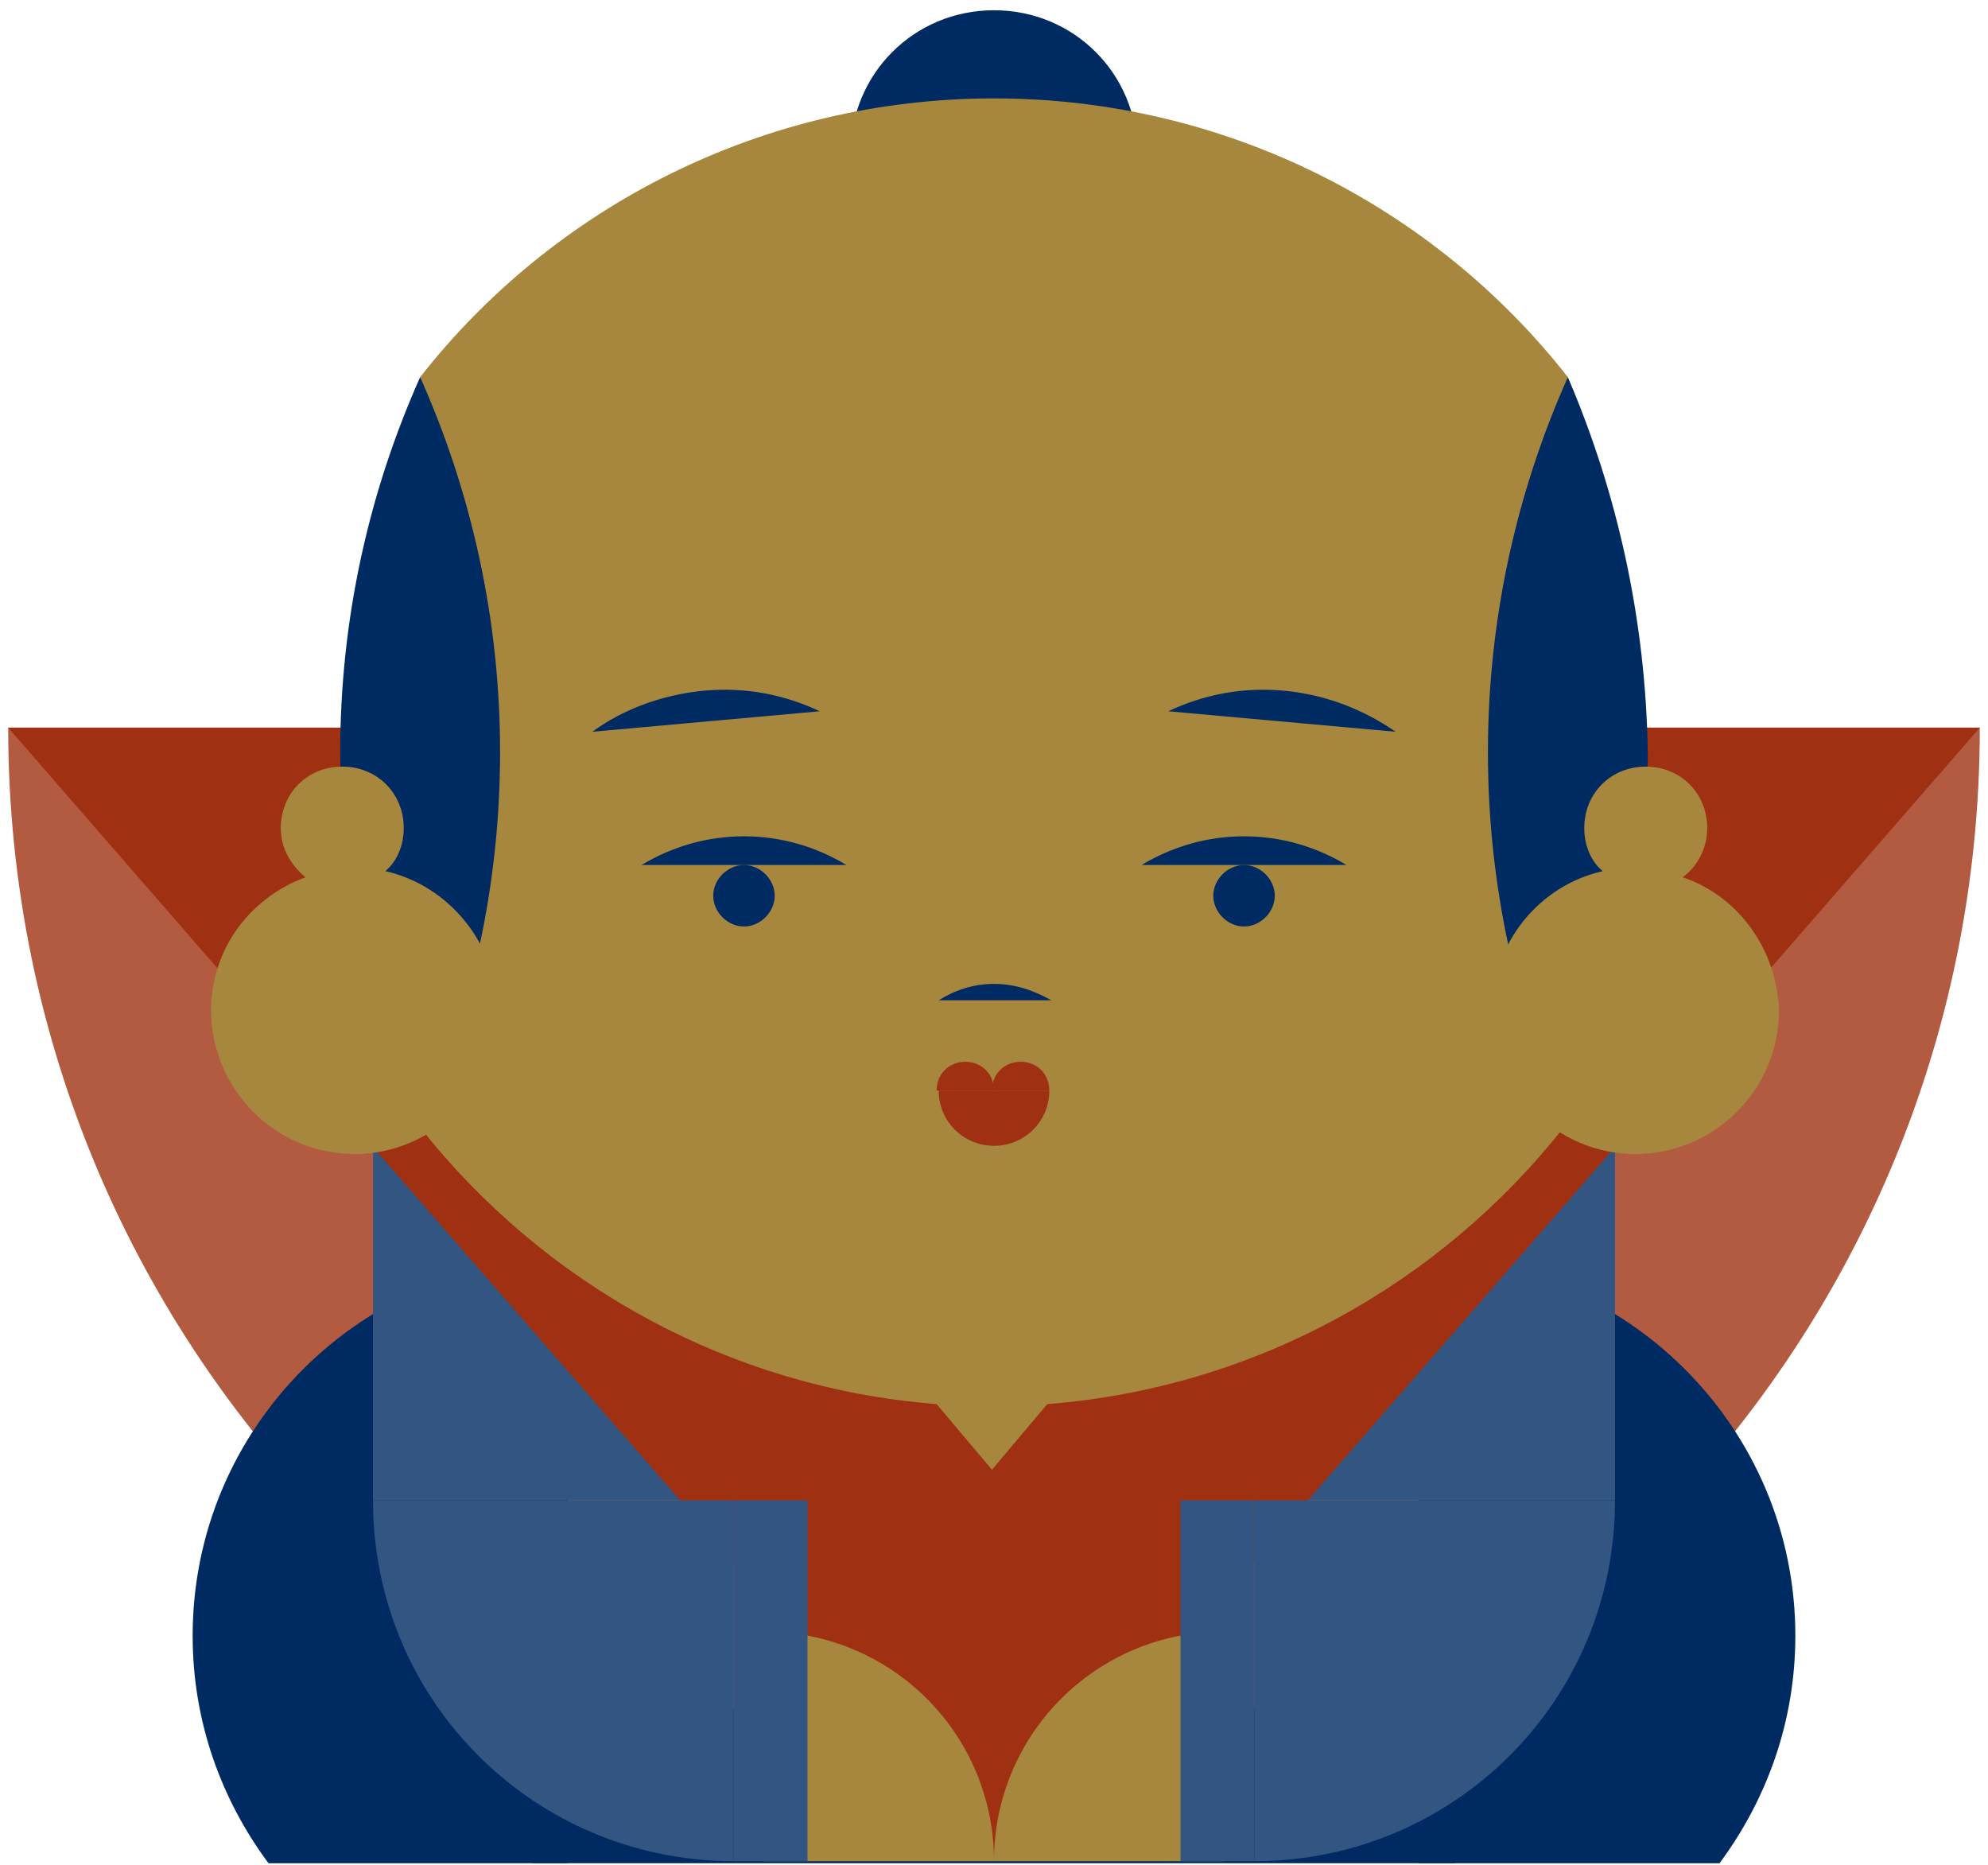 <?xml version="1.0" encoding="utf-8"?>
<!-- Generator: Adobe Illustrator 24.0.0, SVG Export Plug-In . SVG Version: 6.00 Build 0)  -->
<svg version="1.1" id="レイヤー_1" xmlns="http://www.w3.org/2000/svg" xmlns:xlink="http://www.w3.org/1999/xlink" x="0px"
	 y="0px" viewBox="0 0 97 91" style="enable-background:new 0 0 97 91;" xml:space="preserve">
<style type="text/css">
	.st0{fill:#B25B41;}
	.st1{fill:#002B62;}
	.st2{fill:#335581;}
	.st3{fill:#9F3112;}
	.st4{fill:#A7873D;}
</style>
<path class="st0" d="M96.6,35.5H41.2v55.3C71.8,90.8,96.6,66.1,96.6,35.5"/>
<path class="st0" d="M0.4,35.5h55.3v55.3C25.2,90.8,0.4,66.1,0.4,35.5"/>
<rect x="26" y="83.3" class="st1" width="45" height="7.6"/>
<path class="st1" d="M27.8,61.4c-10.1,0-18.4,8.2-18.4,18.4c0,4.2,1.4,8,3.7,11.1h14.6V61.4z"/>
<path class="st1" d="M69.2,61.4c10.1,0,18.4,8.2,18.4,18.4c0,4.2-1.4,8-3.7,11.1H69.2V61.4z"/>
<rect x="18.2" y="49" class="st2" width="60.6" height="24.2"/>
<polygon class="st3" points="48.5,90.8 0.4,35.5 96.6,35.5 "/>
<path class="st1" d="M48.5,0.5c-3.9,0-7,3.1-7,7h14C55.5,3.6,52.4,0.5,48.5,0.5"/>
<path class="st4" d="M79.9,35.5h-3.4V18.4C70,10.1,59.8,4.8,48.5,4.8s-21.5,5.3-28,13.6v17.1h-3.4l3.4,3.9V55h0
	c6,7.6,15,12.7,25.2,13.5l2.7,3.2l2.7-3.2c10.2-0.8,19.2-5.9,25.2-13.5V39.5L79.9,35.5z"/>
<path class="st1" d="M20.5,18.4c-2.5,5.6-3.9,11.8-3.9,18.3s1.4,12.7,3.9,18.3c2.5-5.6,3.9-11.8,3.9-18.3C24.4,30.2,23,24,20.5,18.4
	"/>
<path class="st1" d="M76.5,18.4C74,24,72.6,30.2,72.6,36.7S74,49.4,76.5,55c2.5-5.6,3.9-11.8,3.9-18.3C80.3,30.2,78.9,24,76.5,18.4"
	/>
<path class="st3" d="M45.8,53.2c0,1.5,1.2,2.7,2.7,2.7s2.7-1.2,2.7-2.7H45.8z"/>
<path class="st3" d="M51.2,53.2c0-0.8-0.6-1.4-1.4-1.4s-1.4,0.6-1.4,1.4H51.2z"/>
<path class="st3" d="M48.5,53.2c0-0.8-0.6-1.4-1.4-1.4s-1.4,0.6-1.4,1.4H48.5z"/>
<path class="st1" d="M37.8,43.7c0,0.8-0.7,1.5-1.5,1.5s-1.5-0.7-1.5-1.5c0-0.8,0.7-1.5,1.5-1.5S37.8,42.9,37.8,43.7"/>
<path class="st1" d="M34.3,33.7c-2,0.2-3.9,0.9-5.4,2l11.1-1C38.3,33.9,36.4,33.5,34.3,33.7"/>
<path class="st1" d="M36.3,40.8c-1.8,0-3.5,0.5-5,1.4h10C39.8,41.3,38.1,40.8,36.3,40.8"/>
<path class="st1" d="M59.2,43.7c0,0.8,0.7,1.5,1.5,1.5s1.5-0.7,1.5-1.5c0-0.8-0.7-1.5-1.5-1.5C59.9,42.2,59.2,42.9,59.2,43.7"/>
<path class="st1" d="M62.7,33.7c2,0.2,3.8,0.9,5.4,2l-11.1-1C58.7,33.9,60.6,33.5,62.7,33.7"/>
<path class="st1" d="M60.7,40.8c1.8,0,3.5,0.5,5,1.4h-10C57.2,41.3,58.9,40.8,60.7,40.8"/>
<path class="st1" d="M48.5,48c-1,0-1.9,0.3-2.7,0.8h5.5C50.4,48.3,49.5,48,48.5,48"/>
<path class="st4" d="M37.3,79.6v11.2h11.2C48.5,84.6,43.5,79.6,37.3,79.6"/>
<path class="st2" d="M35.8,90.8V73.2H18.2C18.2,83,26.1,90.8,35.8,90.8"/>
<path class="st4" d="M59.7,79.6v11.2H48.5C48.5,84.6,53.5,79.6,59.7,79.6"/>
<path class="st4" d="M18.8,42.5c0.6-0.5,0.9-1.3,0.9-2.1c0-1.7-1.3-3-3-3c-1.7,0-3,1.3-3,3c0,1,0.5,1.8,1.2,2.4
	c-2.7,1-4.6,3.5-4.6,6.5c0,3.8,3.1,7,7,7c3.8,0,7-3.1,7-7C24.2,46,21.9,43.2,18.8,42.5z"/>
<path class="st4" d="M82.1,42.8c0.7-0.5,1.2-1.4,1.2-2.4c0-1.7-1.3-3-3-3c-1.7,0-3,1.3-3,3c0,0.8,0.3,1.6,0.9,2.1
	c-3.1,0.7-5.4,3.5-5.4,6.8c0,3.8,3.1,7,7,7c3.8,0,7-3.1,7-7C86.7,46.3,84.8,43.7,82.1,42.8z"/>
<rect x="35.8" y="73.2" class="st2" width="3.6" height="17.6"/>
<path class="st2" d="M61.2,90.8V73.2h17.6C78.8,83,70.9,90.8,61.2,90.8"/>
<rect x="57.6" y="73.2" class="st2" width="3.6" height="17.6"/>
</svg>
